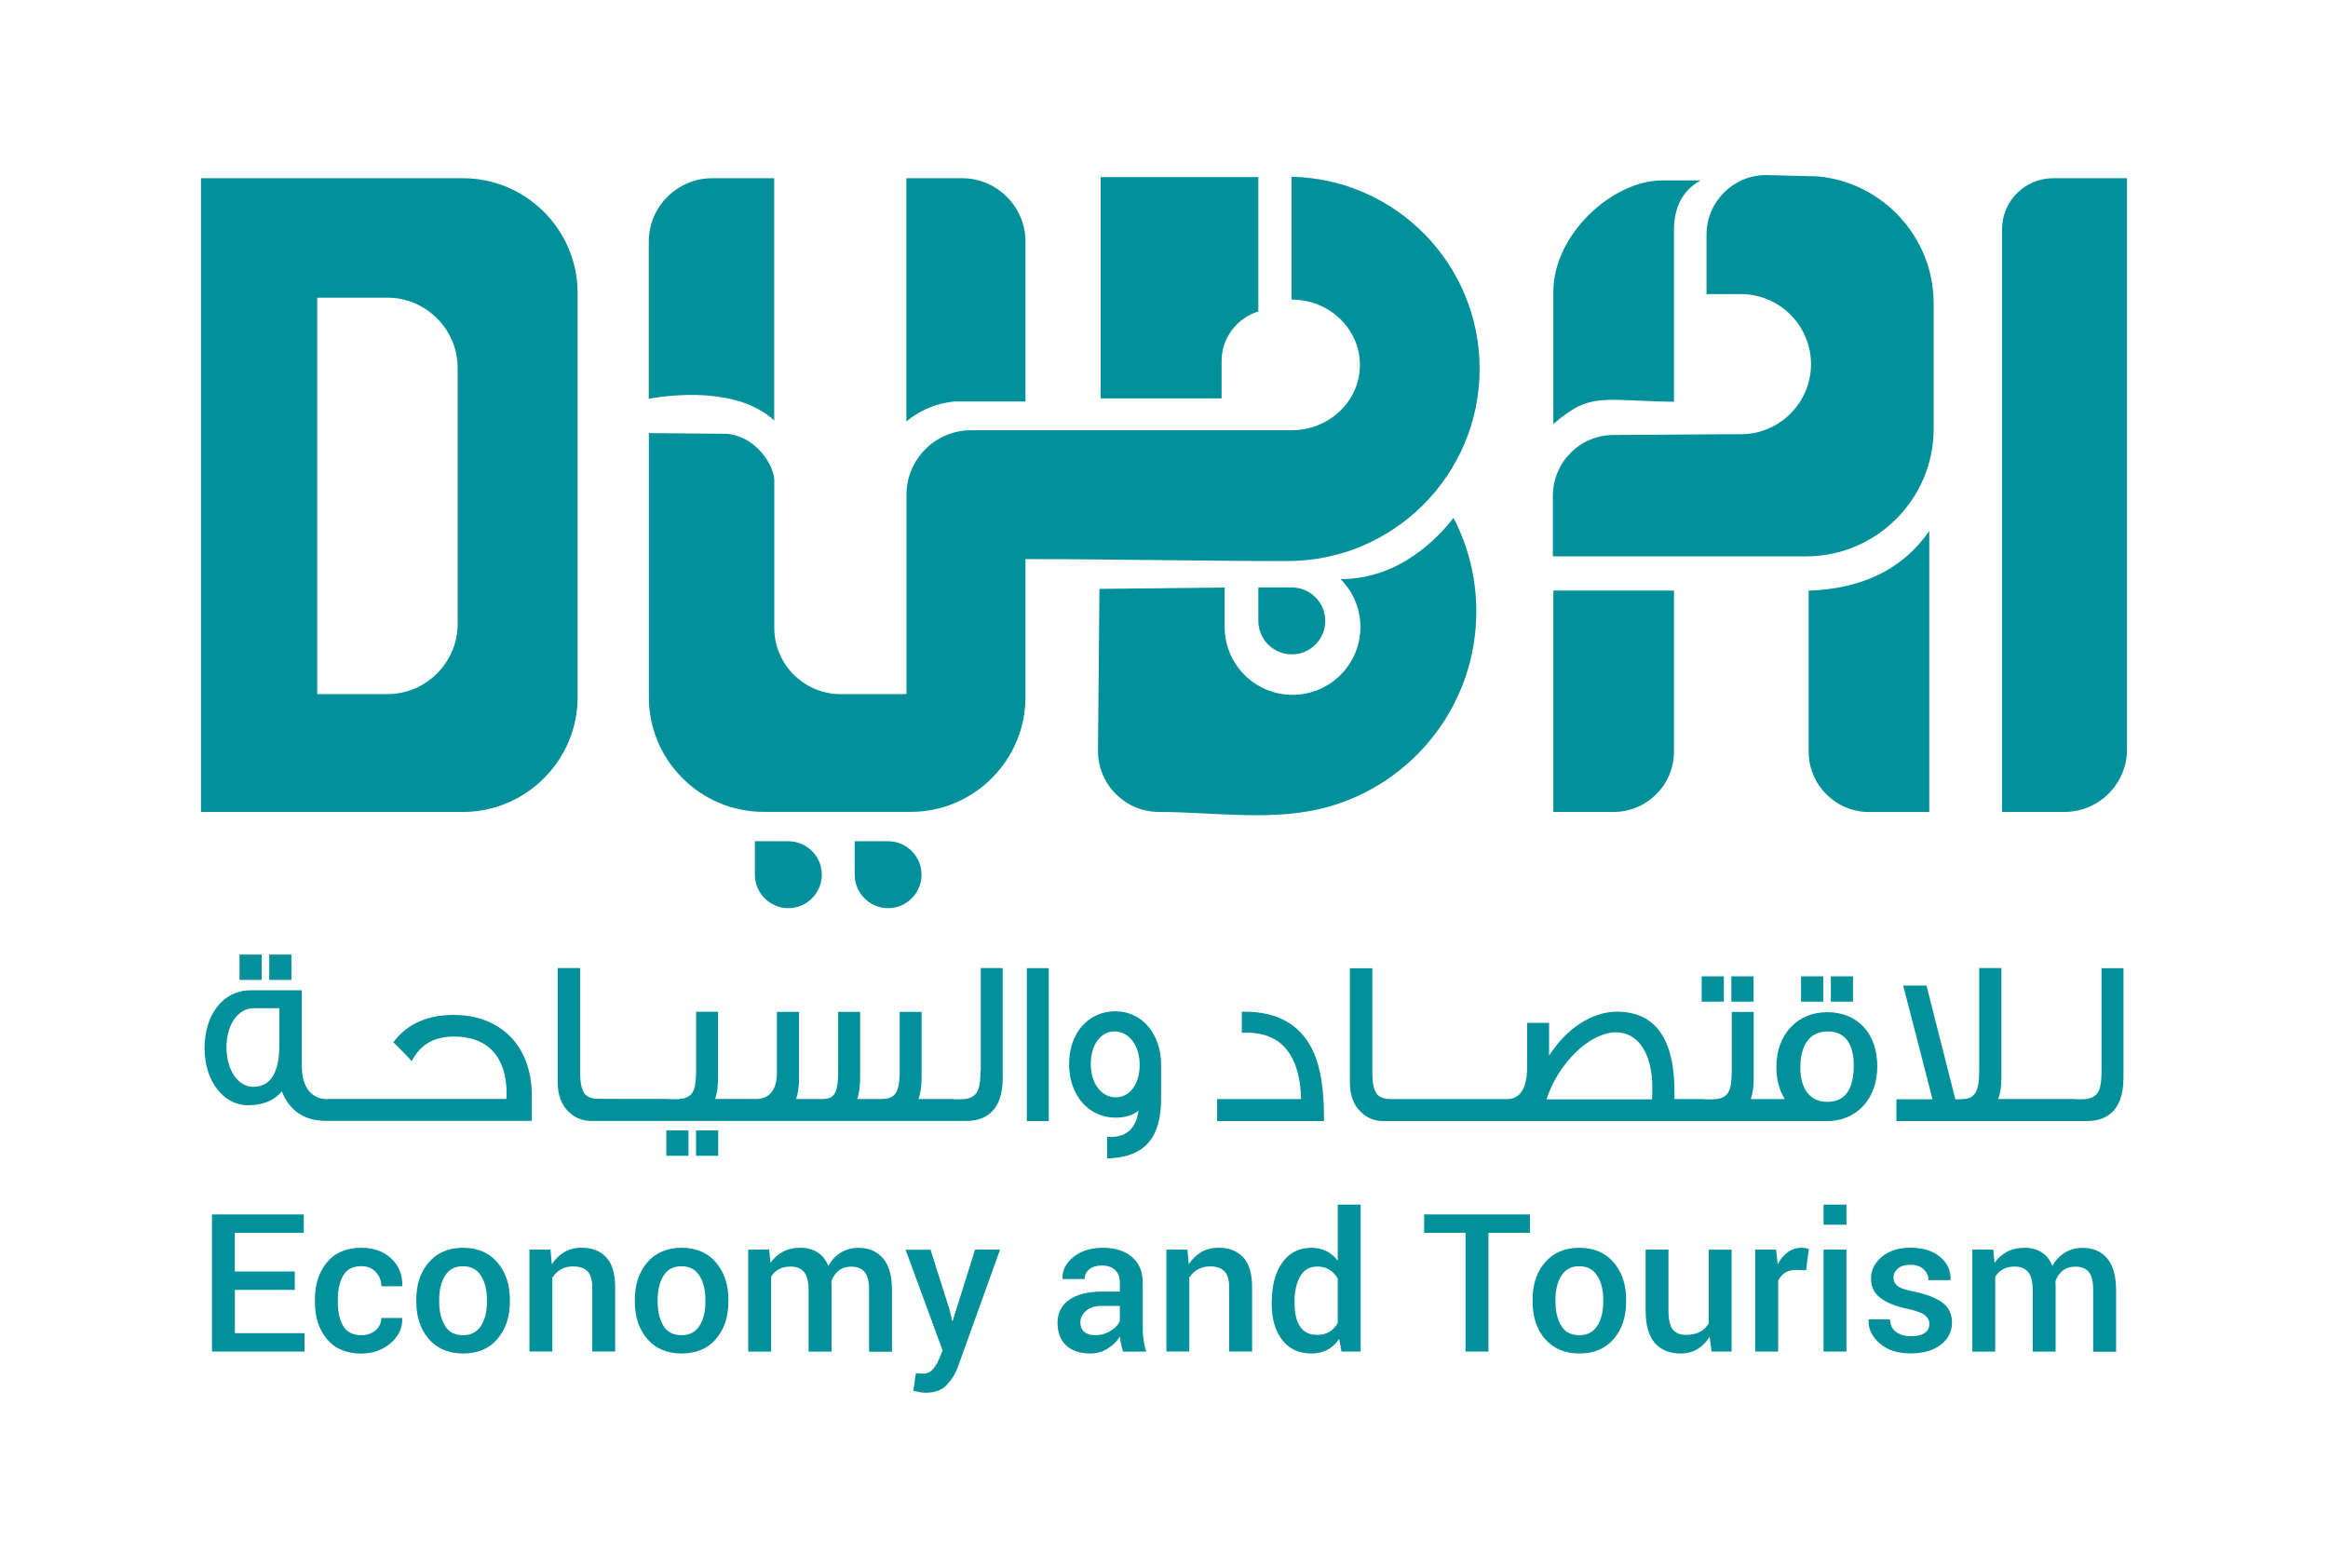 <svg xmlns="http://www.w3.org/2000/svg" xmlns:xlink="http://www.w3.org/1999/xlink" id="Layer_1" x="0px" y="0px" viewBox="0 0 287.61 193.7" style="enable-background:new 0 0 287.61 193.7;" xml:space="preserve"><style type="text/css">	.st0{fill-rule:evenodd;clip-rule:evenodd;fill:#02919A;}	.st1{fill:#02919A;}</style><g>	<g>		<path class="st0" d="M111.98,52.07V22.02h6.89c4.29,0,7.82,3.52,7.82,7.82v19.77h-8.76C115.22,49.86,113.26,51.01,111.98,52.07   L111.98,52.07z"></path>		<path class="st0" d="M159.56,21.84c12.87,0.26,23.24,10.78,23.24,23.73c0,13.11-10.64,23.75-23.74,23.75   c-10.75,0-21.59-0.24-32.37-0.24v17.07c0,7.78-6.37,14.16-14.16,14.16h-18.2c-7.8,0-14.17-6.37-14.17-14.16V53.51l9.7,0.09   c3.58,0.37,5.68,3.83,5.8,5.61V77.6c0,4.48,3.68,8.16,8.17,8.16h8.16V69.09v-5.23v-2.73c0-4.39,3.58-7.97,7.96-7.97h39.61   c4.67,0,8.45-3.62,8.45-8.07c0-4.46-3.78-8.08-8.45-8.08V21.84z"></path>		<path class="st0" d="M87.98,22.02h7.67v29.93c-4.52-4.15-12.63-3.19-15.5-2.69V29.84C80.15,25.54,83.68,22.02,87.98,22.02   L87.98,22.02z"></path>		<path class="st0" d="M253.63,22.02h9.15V92.6c0,4.25-3.48,7.72-7.72,7.72h-7.72V28.31C247.34,24.85,250.17,22.02,253.63,22.02   L253.63,22.02z"></path>		<path class="st0" d="M39.19,36.78h8.67c4.77,0,8.68,3.91,8.68,8.68v31.62c0,4.78-3.91,8.68-8.68,8.68h-8.67V36.78z M24.83,22.02   h32.36c7.8,0,14.17,6.37,14.17,14.16v49.98c0,7.78-6.37,14.16-14.17,14.16H24.83V22.02z"></path>		<path class="st0" d="M179.57,63.98c1.8,3.46,2.82,7.39,2.82,11.56c0,11.39-7.6,21-17.98,24.06c-6.83,2.01-14.2,0.72-21.24,0.72   c-4.14,0-7.52-3.39-7.52-7.52l0.18-20.04l15.46-0.17v4.87h0.01v0.01c0,4.63,3.75,8.38,8.38,8.38c4.63,0,8.39-3.75,8.39-8.38   c0-2.32-0.94-4.41-2.46-5.92C172.87,71.56,177.66,66.46,179.57,63.98L179.57,63.98z"></path>		<path class="st0" d="M155.46,72.58h4.13c2.28,0,4.14,1.86,4.14,4.14l0,0c0,2.27-1.86,4.13-4.14,4.13l0,0   c-2.27,0-4.13-1.86-4.13-4.13V72.58z"></path>		<path class="st0" d="M191.91,72.97h14.9v19.9c0,4.1-3.35,7.45-7.45,7.45h-7.45V72.97z"></path>		<path class="st0" d="M238.35,65.6c-3.44,4.95-8.57,7.15-14.9,7.38v19.9c0,4.1,3.35,7.45,7.45,7.45h7.45V65.6z"></path>		<path class="st0" d="M206.81,49.64c-8.89-0.11-10.26-1.28-14.9,2.75V36.03c0-7.06,7.29-13.74,13.45-13.74h4.74   c-2.05,1.13-3.21,3.04-3.29,5.87V49.64z"></path>		<path class="st0" d="M191.85,68.74h16.13h15.17c8.65,0,15.74-7.07,15.74-15.74V37.47c0-8.19-6.34-14.98-14.37-15.68l-6.34-0.16   c-4.04,0-7.35,3.31-7.35,7.36v7.26l-0.07,0.09h4.33c4.77,0,8.65,3.9,8.65,8.66l0,0c0,4.75-3.89,8.65-8.65,8.65   c-5.29,0-10.5,0.09-15.74,0.09c-4.13,0-7.5,3.37-7.5,7.5V68.74z"></path>		<path class="st0" d="M93.26,103.94h4.14c2.27,0,4.13,1.86,4.13,4.13l0,0c0,2.28-1.86,4.14-4.13,4.14l0,0   c-2.28,0-4.14-1.86-4.14-4.14V103.94z"></path>		<path class="st0" d="M105.59,103.94h4.13c2.28,0,4.13,1.86,4.13,4.13l0,0c0,2.28-1.85,4.14-4.13,4.14l0,0   c-2.27,0-4.13-1.86-4.13-4.14V103.94z"></path>		<path class="st0" d="M135.98,21.88h19.48v16.6c-2.61,0.8-4.54,3.25-4.54,6.11v4.63h-14.94V21.88z"></path>	</g>	<g>		<path class="st1" d="M36.43,159.37h-7.41v5.35h8.6v2.27H26.19v-16.94h11.34v2.27h-8.52v4.78h7.41V159.37z"></path>		<path class="st1" d="M44.65,164.97c0.69,0,1.27-0.2,1.75-0.61c0.47-0.41,0.71-0.91,0.71-1.52h2.56l0.02,0.07   c0.04,1.18-0.44,2.2-1.44,3.05c-1,0.85-2.2,1.28-3.6,1.28c-1.85,0-3.27-0.6-4.26-1.79c-0.99-1.19-1.48-2.71-1.48-4.54v-0.41   c0-1.82,0.49-3.33,1.48-4.53c0.99-1.2,2.41-1.8,4.26-1.8c1.51,0,2.74,0.44,3.68,1.32c0.94,0.88,1.4,2,1.37,3.36l-0.02,0.07h-2.57   c0-0.69-0.23-1.28-0.68-1.76c-0.45-0.48-1.05-0.72-1.77-0.72c-1.06,0-1.81,0.38-2.26,1.16c-0.44,0.77-0.66,1.74-0.66,2.9v0.41   c0,1.18,0.22,2.16,0.66,2.92C42.84,164.58,43.59,164.97,44.65,164.97z"></path>		<path class="st1" d="M51.43,160.58c0-1.87,0.51-3.41,1.54-4.61c1.04-1.2,2.45-1.8,4.22-1.8c1.81,0,3.22,0.6,4.25,1.8   c1.03,1.19,1.55,2.73,1.55,4.61v0.24c0,1.89-0.52,3.44-1.55,4.63c-1.02,1.19-2.43,1.78-4.22,1.78c-1.8,0-3.22-0.6-4.25-1.79   c-1.02-1.19-1.54-2.73-1.54-4.62V160.58z M54.26,160.82c0,1.22,0.24,2.22,0.72,3c0.47,0.77,1.22,1.15,2.23,1.15   c0.98,0,1.72-0.38,2.21-1.15c0.5-0.77,0.74-1.77,0.74-3v-0.24c0-1.2-0.25-2.19-0.74-2.96c-0.49-0.78-1.23-1.17-2.23-1.17   c-0.99,0-1.72,0.39-2.21,1.17c-0.48,0.78-0.72,1.77-0.72,2.96V160.82z"></path>		<path class="st1" d="M68.01,154.4l0.16,1.81c0.41-0.64,0.93-1.15,1.55-1.51c0.62-0.36,1.33-0.54,2.11-0.54   c1.31,0,2.33,0.4,3.07,1.19s1.1,2.03,1.1,3.72v7.91h-2.83v-7.89c0-0.95-0.2-1.62-0.59-2.02c-0.39-0.4-0.99-0.6-1.79-0.6   c-0.55,0-1.04,0.12-1.48,0.37c-0.43,0.24-0.79,0.58-1.07,1.01v9.13h-2.83V154.4H68.01z"></path>		<path class="st1" d="M78.43,160.58c0-1.87,0.51-3.41,1.54-4.61c1.04-1.2,2.45-1.8,4.22-1.8c1.81,0,3.22,0.6,4.25,1.8   c1.03,1.19,1.55,2.73,1.55,4.61v0.24c0,1.89-0.52,3.44-1.55,4.63c-1.02,1.19-2.43,1.78-4.22,1.78c-1.8,0-3.22-0.6-4.25-1.79   c-1.02-1.19-1.54-2.73-1.54-4.62V160.58z M81.25,160.82c0,1.22,0.24,2.22,0.72,3c0.47,0.77,1.22,1.15,2.23,1.15   c0.98,0,1.72-0.38,2.21-1.15c0.5-0.77,0.74-1.77,0.74-3v-0.24c0-1.2-0.25-2.19-0.74-2.96c-0.49-0.78-1.23-1.17-2.23-1.17   c-0.99,0-1.72,0.39-2.21,1.17c-0.48,0.78-0.72,1.77-0.72,2.96V160.82z"></path>		<path class="st1" d="M95.03,154.4l0.15,1.64c0.41-0.6,0.93-1.06,1.55-1.38c0.62-0.33,1.34-0.49,2.15-0.49   c0.82,0,1.53,0.19,2.12,0.56c0.59,0.37,1.03,0.93,1.33,1.68c0.39-0.7,0.9-1.25,1.54-1.64c0.64-0.4,1.38-0.59,2.23-0.59   c1.26,0,2.26,0.43,3,1.3s1.1,2.18,1.1,3.94v7.59h-2.83v-7.6c0-1.07-0.18-1.82-0.55-2.26c-0.37-0.43-0.92-0.65-1.66-0.65   c-0.6,0-1.12,0.16-1.54,0.49c-0.42,0.33-0.72,0.76-0.91,1.31c0,0.12,0,0.22,0.01,0.3c0.01,0.08,0.01,0.17,0.01,0.24v8.16h-2.83   v-7.6c0-1.03-0.19-1.77-0.56-2.23c-0.38-0.45-0.93-0.68-1.66-0.68c-0.57,0-1.06,0.11-1.46,0.33s-0.72,0.53-0.95,0.94v9.24h-2.83   V154.4H95.03z"></path>		<path class="st1" d="M117.35,161.94l0.28,1.26h0.07l2.76-8.8h3.09l-5.21,14.5c-0.33,0.88-0.8,1.62-1.41,2.25   c-0.6,0.62-1.46,0.93-2.57,0.93c-0.23,0-0.48-0.02-0.75-0.07s-0.53-0.1-0.77-0.16l0.31-2.19c0.1,0.01,0.24,0.02,0.43,0.04   s0.33,0.02,0.42,0.02c0.51,0,0.92-0.17,1.23-0.52c0.31-0.35,0.56-0.75,0.75-1.21l0.47-1.14l-4.57-12.44h3.08L117.35,161.94z"></path>		<path class="st1" d="M138.75,166.99c-0.1-0.32-0.18-0.63-0.25-0.93s-0.11-0.61-0.13-0.91c-0.39,0.59-0.9,1.08-1.53,1.48   c-0.63,0.4-1.34,0.6-2.12,0.6c-1.31,0-2.32-0.34-3.02-1.01c-0.7-0.67-1.05-1.6-1.05-2.78c0-1.22,0.48-2.17,1.44-2.84   c0.96-0.68,2.32-1.02,4.06-1.02h2.2v-1.11c0-0.66-0.19-1.18-0.58-1.55c-0.39-0.37-0.94-0.56-1.66-0.56   c-0.64,0-1.16,0.16-1.54,0.47s-0.57,0.71-0.57,1.2h-2.72l-0.01-0.07c-0.05-0.99,0.39-1.87,1.33-2.64s2.17-1.15,3.68-1.15   c1.47,0,2.65,0.37,3.55,1.12c0.9,0.75,1.35,1.82,1.35,3.21v5.6c0,0.52,0.03,1.02,0.1,1.5c0.07,0.48,0.18,0.94,0.34,1.4H138.75z    M135.29,164.97c0.71,0,1.36-0.18,1.93-0.54c0.57-0.36,0.95-0.76,1.13-1.22v-1.86h-2.25c-0.82,0-1.47,0.2-1.93,0.61   s-0.7,0.89-0.7,1.44c0,0.48,0.16,0.86,0.47,1.15C134.26,164.82,134.71,164.97,135.29,164.97z"></path>		<path class="st1" d="M146.7,154.4l0.16,1.81c0.41-0.64,0.93-1.15,1.55-1.51c0.62-0.36,1.33-0.54,2.11-0.54   c1.31,0,2.33,0.4,3.07,1.19s1.1,2.03,1.1,3.72v7.91h-2.83v-7.89c0-0.95-0.2-1.62-0.59-2.02c-0.39-0.4-0.99-0.6-1.79-0.6   c-0.55,0-1.04,0.12-1.48,0.37c-0.43,0.24-0.79,0.58-1.07,1.01v9.13h-2.83V154.4H146.7z"></path>		<path class="st1" d="M157.12,160.87c0-2.01,0.43-3.63,1.29-4.86s2.07-1.84,3.63-1.84c0.68,0,1.29,0.14,1.83,0.41   c0.54,0.28,1.01,0.67,1.4,1.18v-6.92h2.83v18.15h-2.37l-0.28-1.56c-0.4,0.59-0.89,1.04-1.46,1.34c-0.57,0.31-1.22,0.46-1.98,0.46   c-1.54,0-2.75-0.56-3.61-1.69c-0.86-1.12-1.29-2.6-1.29-4.43V160.87z M159.94,161.11c0,1.16,0.22,2.09,0.67,2.78   c0.45,0.69,1.15,1.04,2.12,1.04c0.6,0,1.1-0.13,1.52-0.38c0.42-0.26,0.76-0.62,1.02-1.09v-5.49c-0.26-0.47-0.61-0.83-1.03-1.09   c-0.42-0.26-0.91-0.39-1.49-0.39c-0.96,0-1.67,0.41-2.13,1.22c-0.46,0.81-0.69,1.87-0.69,3.17V161.11z"></path>		<path class="st1" d="M189.01,152.32h-5.12v14.67h-2.83v-14.67h-5.12v-2.27h13.07V152.32z"></path>		<path class="st1" d="M189.34,160.58c0-1.87,0.51-3.41,1.54-4.61c1.04-1.2,2.45-1.8,4.22-1.8c1.81,0,3.22,0.6,4.25,1.8   c1.03,1.19,1.55,2.73,1.55,4.61v0.24c0,1.89-0.52,3.44-1.55,4.63c-1.02,1.19-2.43,1.78-4.22,1.78c-1.8,0-3.21-0.6-4.25-1.79   c-1.02-1.19-1.54-2.73-1.54-4.62V160.58z M192.17,160.82c0,1.22,0.24,2.22,0.72,3c0.47,0.77,1.22,1.15,2.23,1.15   c0.99,0,1.72-0.38,2.21-1.15c0.5-0.77,0.74-1.77,0.74-3v-0.24c0-1.2-0.25-2.19-0.74-2.96c-0.49-0.78-1.23-1.17-2.23-1.17   c-0.98,0-1.72,0.39-2.21,1.17c-0.48,0.78-0.72,1.77-0.72,2.96V160.82z"></path>		<path class="st1" d="M211.21,165.15c-0.4,0.67-0.9,1.18-1.5,1.54c-0.6,0.36-1.3,0.54-2.09,0.54c-1.35,0-2.41-0.43-3.17-1.29   c-0.76-0.86-1.14-2.2-1.14-4.01v-7.53h2.82v7.55c0,1.1,0.18,1.87,0.54,2.32c0.36,0.44,0.9,0.66,1.62,0.66   c0.68,0,1.25-0.12,1.72-0.37c0.46-0.24,0.82-0.6,1.09-1.06v-9.1h2.83v12.59h-2.47L211.21,165.15z"></path>		<path class="st1" d="M223.13,156.95l-1.21-0.05c-0.55,0-1.01,0.12-1.38,0.35c-0.37,0.23-0.65,0.56-0.86,0.99v8.75h-2.83V154.4   h2.58l0.19,1.83c0.32-0.64,0.73-1.15,1.23-1.51c0.5-0.36,1.08-0.55,1.73-0.55c0.17,0,0.33,0.01,0.48,0.04s0.28,0.06,0.41,0.1   L223.13,156.95z"></path>		<path class="st1" d="M228.12,151.32h-2.83v-2.48h2.83V151.32z M228.12,166.99h-2.83V154.4h2.83V166.99z"></path>		<path class="st1" d="M238.36,163.57c0-0.43-0.19-0.79-0.56-1.08s-1.07-0.54-2.08-0.76c-1.5-0.32-2.64-0.77-3.41-1.36   c-0.77-0.59-1.16-1.38-1.16-2.39c0-1.05,0.45-1.95,1.34-2.7c0.89-0.74,2.07-1.12,3.53-1.12c1.54,0,2.76,0.38,3.66,1.13   c0.9,0.76,1.34,1.69,1.3,2.81l-0.02,0.07h-2.71c0-0.52-0.2-0.97-0.59-1.34s-0.94-0.56-1.63-0.56c-0.68,0-1.2,0.15-1.56,0.46   c-0.36,0.31-0.54,0.68-0.54,1.12s0.17,0.79,0.51,1.05c0.34,0.26,1.02,0.49,2.05,0.69c1.58,0.33,2.75,0.79,3.52,1.38   c0.76,0.59,1.15,1.4,1.15,2.43c0,1.13-0.47,2.05-1.4,2.76c-0.94,0.71-2.17,1.06-3.69,1.06c-1.64,0-2.93-0.42-3.87-1.26   c-0.95-0.84-1.4-1.8-1.35-2.88l0.02-0.07h2.63c0.03,0.73,0.29,1.26,0.79,1.59c0.5,0.33,1.1,0.5,1.82,0.5   c0.73,0,1.29-0.14,1.69-0.42S238.36,164.04,238.36,163.57z"></path>		<path class="st1" d="M246.26,154.4l0.15,1.64c0.41-0.6,0.93-1.06,1.55-1.38c0.62-0.33,1.34-0.49,2.15-0.49   c0.82,0,1.53,0.19,2.12,0.56c0.59,0.37,1.03,0.93,1.33,1.68c0.39-0.7,0.9-1.25,1.54-1.64s1.38-0.59,2.23-0.59   c1.26,0,2.26,0.43,3,1.3c0.73,0.87,1.1,2.18,1.1,3.94v7.59h-2.83v-7.6c0-1.07-0.18-1.82-0.55-2.26s-0.92-0.65-1.66-0.65   c-0.6,0-1.12,0.16-1.54,0.49c-0.42,0.33-0.72,0.76-0.91,1.31c0,0.12,0,0.22,0.01,0.3s0.01,0.17,0.01,0.24v8.16h-2.83v-7.6   c0-1.03-0.19-1.77-0.56-2.23c-0.38-0.45-0.93-0.68-1.66-0.68c-0.57,0-1.06,0.11-1.46,0.33s-0.72,0.53-0.95,0.94v9.24h-2.83V154.4   H246.26z"></path>	</g>	<g>		<rect x="33.26" y="117.94" class="st1" width="2.74" height="3.13"></rect>		<rect x="29.59" y="117.94" class="st1" width="2.74" height="3.13"></rect>		<path class="st1" d="M56.05,125.4c-3.15,0-5.59,1.05-7.25,3.11l-0.21,0.26l0.37,0.37c0.79,0.79,1.3,1.3,1.56,1.59l0.34,0.37   l0.26-0.43c1.06-1.75,2.68-2.6,4.95-2.6c4.21,0,6.52,2.52,6.52,7.08c0,0.19-0.01,0.39-0.03,0.63H40.5v0.03   c-2.04,0-3.21-1.49-3.21-4.08v-9.38h-6.32c-3.36,0-5.7,2.95-5.7,7.16c0,4.02,2.31,7.05,5.37,7.05c1.84,0,3.24-0.58,4.18-1.72   c0.96,2.42,2.79,3.65,5.47,3.65h0.22h1.45h23.74v-3.21C65.68,129.28,61.9,125.4,56.05,125.4z M34.52,124.57v4.59   c-0.05,3.45-1.11,5.12-3.24,5.12c-1.88,0-3.3-2.09-3.3-4.87c0-2.8,1.41-4.84,3.36-4.84H34.52z"></path>		<rect x="82.32" y="139.67" class="st1" width="2.74" height="3.13"></rect>		<rect x="85.99" y="139.67" class="st1" width="2.74" height="3.13"></rect>		<path class="st1" d="M121.13,132.33c0,1.52-0.2,2.2-0.38,2.52c-0.33,0.65-1,0.97-2.05,0.97h-0.89v-0.03h-4.33   c0.25-0.73,0.38-1.6,0.38-2.6v-8.17h-2.71v7.3c0,2.99-0.72,3.47-2.43,3.47h-2.81c0.24-0.71,0.35-1.58,0.35-2.6v-8.17h-2.71v7.3   c0,2.99-0.59,3.47-2.01,3.47h-3.18c0.24-0.74,0.36-1.61,0.36-2.6v-8.17h-2.74v7.55c0,2.07-0.91,3.21-2.57,3.21h-1.59h-1.39h-2.07   c0.23-0.71,0.35-1.58,0.35-2.6v-8.17h-2.71v7.3c0,1.21-0.13,2.07-0.38,2.55c-0.33,0.64-1,0.95-2.05,0.95h-0.94v-0.03h-0.38   c-7.59,0-8.65-0.02-8.74-0.02c-0.66-0.1-1.1-0.33-1.34-0.7c-0.33-0.5-0.5-1.39-0.5-2.57v-12.88h-2.77v14.06   c0,1.61,0.43,2.8,1.32,3.66c0.78,0.78,1.73,1.17,2.82,1.17h1.37h8.23h7.81h1.39h24.72h1.28h1.54c2.05,0,4.5-0.92,4.5-5.31v-13.58   h-2.71V132.33z"></path>		<rect x="126.86" y="119.62" class="st1" width="2.71" height="18.9"></rect>		<path class="st1" d="M137.81,124.95c-3.38,0-5.73,2.69-5.73,6.54c0,3.82,2.41,6.6,5.73,6.6c1.2,0,2.15-0.29,2.85-0.86   c-0.31,2.18-1.46,3.25-3.5,3.25h-0.38v2.65l0.4-0.02c4.28-0.23,6.27-2.57,6.27-7.36v-4.18   C143.45,127.74,141.08,124.95,137.81,124.95z M140.8,131.58c0,2.36-1.22,4-2.96,4c-1.78,0-3.08-1.73-3.08-4.11   c0-2.37,1.21-4.03,2.93-4.03C139.49,127.44,140.8,129.18,140.8,131.58z"></path>		<path class="st1" d="M153.8,125h-0.38v2.6l1.11,0c2.24,0.14,3.84,1.03,4.89,2.74c0.83,1.36,1.27,3.19,1.32,5.46h-10.37v2.71h13.2   v-0.38c0-3.6-0.43-6.28-1.32-8.2C160.75,126.66,157.91,125,153.8,125z"></path>		<rect x="213.9" y="120.63" class="st1" width="2.74" height="3.13"></rect>		<rect x="210.23" y="120.63" class="st1" width="2.74" height="3.13"></rect>		<rect x="226.19" y="120.63" class="st1" width="2.74" height="3.13"></rect>		<rect x="222.51" y="120.63" class="st1" width="2.74" height="3.13"></rect>		<path class="st1" d="M225.75,125.06c-3.71,0-6.29,2.77-6.29,6.74c0,1.56,0.35,2.9,1.04,4h-3.72h-0.47   c0.23-0.71,0.35-1.58,0.35-2.6v-8.17h-2.71v7.3c0,1.21-0.13,2.07-0.38,2.55c-0.33,0.64-1,0.95-2.05,0.95h-0.95v-0.03h-3.7v-0.92   c0-6.56-2.39-9.88-7.11-9.88c-3.09,0-6.26,2.09-8.38,5.44v-4.06h-2.71v5.42c0,4-1.96,4-2.6,4H173.5h-0.38c-1.3,0-1.57,0-1.74-0.02   c-0.66-0.1-1.1-0.33-1.34-0.7c-0.33-0.5-0.5-1.39-0.5-2.57v-12.88h-2.77v14.06c0,1.61,0.43,2.8,1.32,3.66   c0.78,0.78,1.73,1.17,2.82,1.17h1.2h1.39h35.86h1.22h4.07h2.13h8.94c3.66,0,6.21-2.77,6.21-6.74   C231.93,127.69,229.5,125.06,225.75,125.06z M229.02,131.58c0,3.07-1.08,4.56-3.3,4.56c-2.07,0-3.3-1.58-3.3-4.22   c0-1.67,0.44-4.48,3.41-4.48C228.6,127.44,229.02,130.03,229.02,131.58z M204.14,134.44c0,0.44-0.02,0.91-0.05,1.39h-13.03   c1.44-4.46,5.35-8.28,8.58-8.28C202.41,127.55,204.14,130.19,204.14,134.44z"></path>		<path class="st1" d="M259.63,119.62v12.71c0,1.52-0.2,2.2-0.38,2.52c-0.33,0.65-1,0.97-2.05,0.97h-0.67v-0.03h-9.66   c0.26-0.72,0.39-1.59,0.39-2.6v-13.58h-2.74v12.71c0,2.99-0.75,3.5-2.43,3.5h-0.52l-3.56-14.05h-2.88l3.62,14.05h-4.46v2.69h20.74   h1.5h1.31c2.05,0,4.5-0.92,4.5-5.31v-13.58H259.63z"></path>	</g></g></svg>